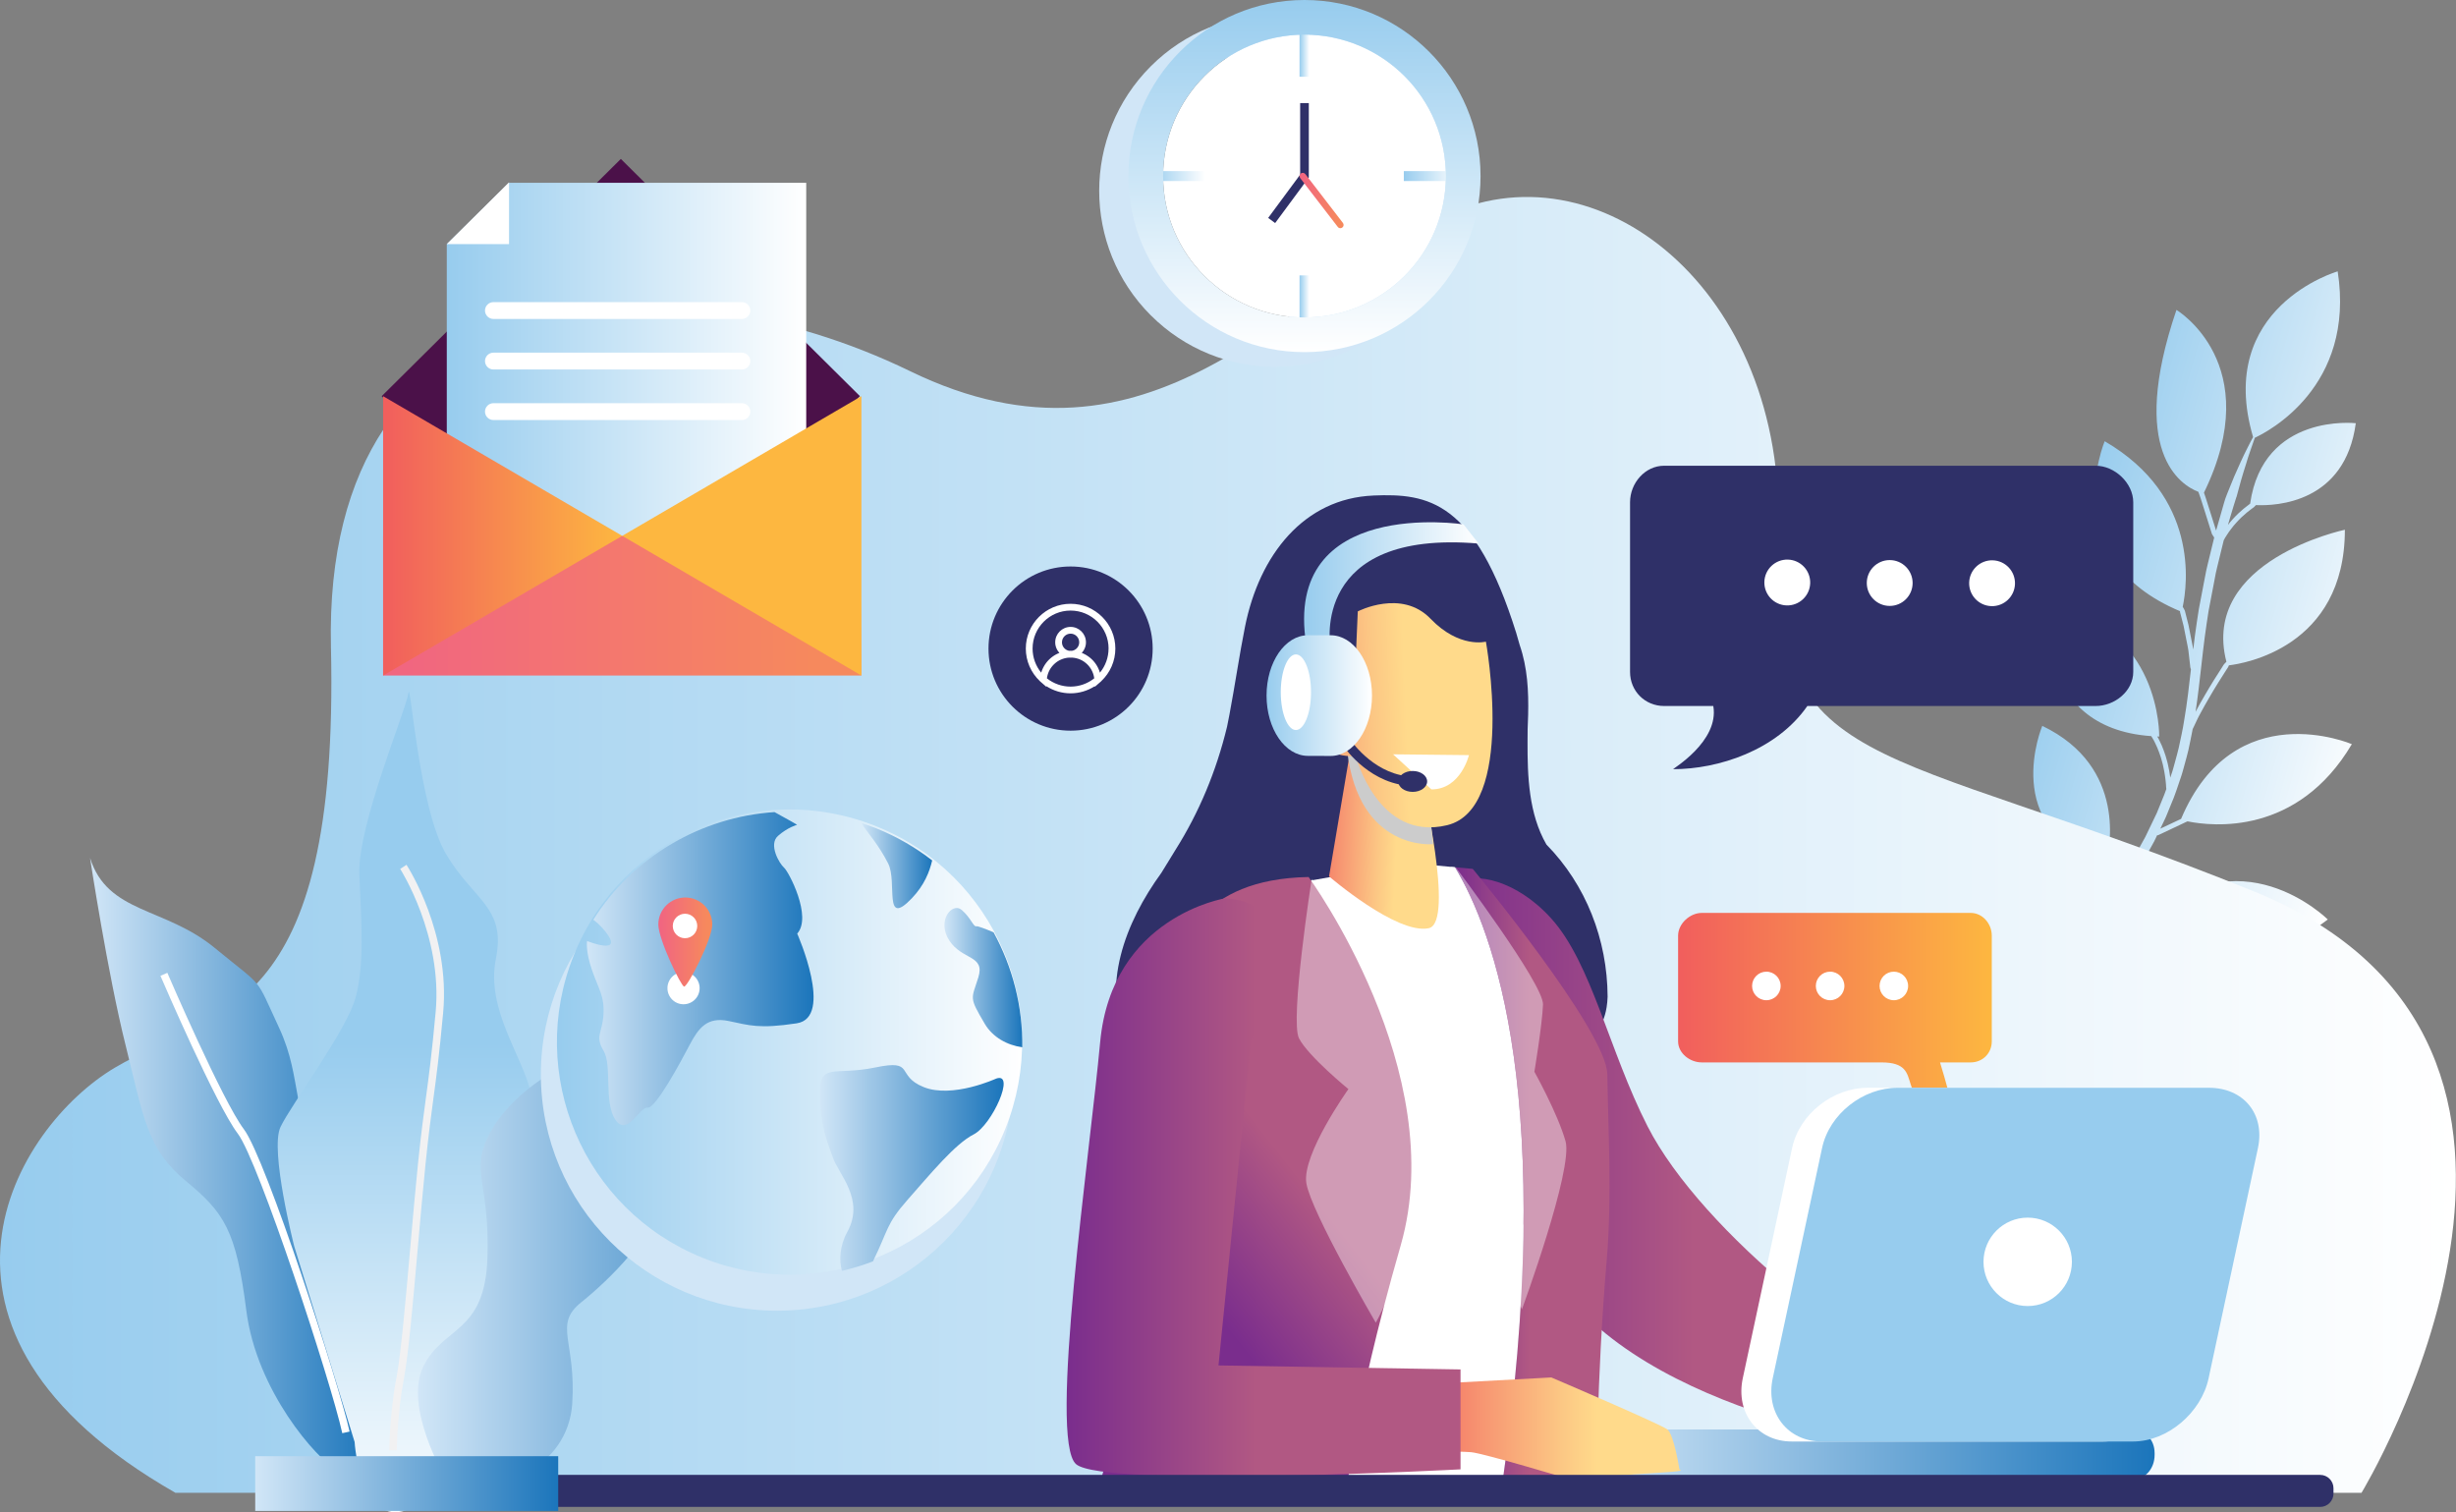 <svg xmlns="http://www.w3.org/2000/svg" width="1840" height="1133" viewBox="0 0 1840 1133" fill="none"><rect x="0" y="0" width="1840" height="1133" fill="#808080" stroke="none"/><path d="M1675.5 372.469C1676.8 367.789 1678 363.359 1679.15 359.189C1680.3 355.019 1681.63 351.189 1682.71 347.589C1683.81 344.009 1684.8 340.7 1685.87 337.78C1687.19 333.9 1688.31 330.659 1689.29 327.939C1698.37 323.769 1764.81 290.01 1751.36 203.27C1751.36 203.27 1659.3 229.869 1687.98 327.439C1686.6 329.959 1684.99 333.03 1683.19 336.66C1680.34 342.26 1677.22 349.22 1673.71 357.25C1672.05 361.29 1670.3 365.619 1668.46 370.159C1666.51 374.699 1665.48 379.779 1663.87 384.919C1662.74 388.959 1661.48 393.159 1660.26 397.469C1658.84 392.939 1656.96 386.969 1655.05 380.969C1654.1 377.959 1653.14 374.929 1652.23 372.119C1651.86 371.079 1651.51 370.07 1651.17 369.09C1698.24 272.52 1630.57 232.169 1630.57 232.169C1594.26 338.779 1633.86 363.389 1646.99 368.459C1647.53 369.999 1648.11 371.629 1648.72 373.359C1649.62 376.169 1650.58 379.179 1651.51 382.149C1653.41 388.149 1655.3 394.129 1656.71 398.639C1656.96 399.189 1656.93 399.78 1657.26 400.24C1657.55 400.71 1657.85 401.16 1658.11 401.58C1658.41 402.01 1658.61 402.319 1658.84 402.699C1657.6 407.839 1656.34 413.09 1655 418.51C1654.29 421.51 1653.49 424.529 1652.84 427.629C1652.24 430.719 1651.64 433.87 1651.02 437.05C1649.81 443.41 1648.58 449.91 1647.31 456.51C1646.28 463.24 1645.22 469.829 1644.34 476.729C1643.93 479.999 1643.55 483.309 1643.16 486.609C1643.03 485.659 1642.9 484.73 1642.67 483.78C1642.33 482.04 1641.97 480.29 1641.62 478.52C1640.93 475.01 1640.23 471.469 1639.57 468.159C1638.74 464.879 1637.95 461.829 1637.29 459.199C1637.06 458.569 1637.08 457.9 1636.79 457.34C1636.5 456.77 1636.2 456.26 1635.96 455.75C1635.71 455.29 1635.49 454.97 1635.26 454.57C1638.74 438.19 1647.73 371.8 1576.79 330.54C1576.79 330.54 1539.6 418.7 1633.23 457.84C1633.23 458.03 1633.25 458.189 1633.23 458.379C1633.26 458.999 1633.58 459.569 1633.7 460.219C1634.37 462.799 1635.12 465.8 1635.95 469.01C1636.58 472.27 1637.3 475.74 1637.97 479.24C1638.31 480.97 1638.66 482.709 1639.01 484.429C1639.41 486.129 1639.57 487.849 1639.76 489.479C1640.15 492.799 1640.48 495.87 1640.8 498.51C1640.92 499.15 1640.8 499.809 1641.05 500.399C1641.17 500.759 1641.3 501.079 1641.42 501.419C1639.98 514.119 1638.56 526.91 1636.36 539.54C1635.32 546.53 1633.72 553.39 1632.27 560.24C1631.51 563.66 1630.48 567.019 1629.61 570.369C1628.67 573.729 1627.86 577.129 1626.67 580.369C1626.41 581.109 1626.17 581.83 1625.92 582.58C1625.86 582.06 1625.8 581.53 1625.71 580.99C1625.42 578.67 1624.98 576.24 1624.39 573.76C1623.96 571.23 1623.07 568.729 1622.4 566.119C1621.53 563.589 1620.66 560.989 1619.57 558.479C1618.45 556.229 1617.49 553.869 1616.17 551.719C1616.68 551.719 1617.13 551.78 1617.64 551.81C1617.64 551.81 1619.53 468.65 1534.15 453.58C1534.15 453.58 1522.52 545.289 1611.7 551.459C1612.02 551.989 1612.33 552.5 1612.64 553.02C1614.06 555.17 1614.97 557.629 1616.13 559.949C1617.17 562.339 1617.99 564.83 1618.84 567.25C1619.49 569.74 1620.33 572.13 1620.75 574.56C1621.3 576.96 1621.73 579.29 1622.02 581.52C1622.39 583.75 1622.54 585.87 1622.73 587.83C1622.88 588.81 1622.73 589.769 1622.93 590.659C1622.96 590.789 1622.97 590.92 1623 591.05C1621.96 593.98 1620.9 596.889 1619.65 599.709C1618.36 602.849 1617.11 605.97 1615.84 609.07C1614.44 612.12 1612.94 615.11 1611.52 618.07C1610.1 621.07 1608.67 623.999 1607.26 626.929C1605.69 629.789 1604.13 632.599 1602.59 635.379C1599.47 640.949 1596.57 646.45 1593.22 651.53C1589.96 656.66 1586.83 661.66 1583.78 666.52C1583 667.62 1582.24 668.72 1581.47 669.8C1581.61 668.52 1581.72 667.219 1581.75 665.899C1582 660.099 1581.13 654.379 1580.05 650.169C1579.89 649.679 1579.94 649.119 1579.65 648.689C1579.38 648.239 1579.11 647.839 1578.87 647.459C1578.53 646.949 1578.23 646.569 1577.93 646.179C1580.17 637.679 1594.31 574.63 1530.05 543.78C1530.05 543.78 1497.34 621.309 1576.12 646.629C1576.12 647.159 1576.12 647.67 1576.11 648.31C1576.11 648.74 1576.1 649.209 1576.09 649.699C1576.09 650.159 1576.39 650.6 1576.45 651.1C1577.45 655 1578.27 660.4 1578.03 665.78C1577.97 668.47 1577.62 671.13 1577.1 673.58C1576.91 674.82 1576.53 675.97 1576.23 677.08C1576.18 677.26 1576.13 677.39 1576.06 677.55C1575.47 678.41 1574.88 679.26 1574.29 680.1C1572.76 682.26 1571.26 684.399 1569.78 686.479C1568.29 688.509 1566.72 690.44 1565.4 692.49C1562.7 696.54 1560.14 700.359 1557.74 703.959C1553.02 711.249 1548.52 717.319 1544.85 722.359C1537.54 732.489 1533.47 738.379 1533.47 738.379C1533.47 738.379 1538.43 733.249 1547 724.129C1551.28 719.549 1556.54 714.049 1562.16 707.359C1564.14 705.089 1566.22 702.689 1568.37 700.219C1568.66 700.189 1568.91 700.159 1569.25 700.119C1569.71 700.069 1570.21 700.019 1570.73 699.959C1571.25 699.919 1571.68 699.529 1572.23 699.379C1573.25 698.999 1574.3 698.399 1575.55 698.149C1576.77 697.839 1578.07 697.509 1579.4 697.169C1580.76 696.829 1582.11 696.399 1583.55 696.119C1584.97 695.969 1586.44 695.77 1587.9 695.58C1589.35 695.41 1590.81 695.109 1592.26 695.189C1593.72 695.149 1595.15 695.139 1596.49 695.129C1597.89 695.019 1599.21 695.28 1600.47 695.35C1601.72 695.49 1602.92 695.489 1603.99 695.709C1604.55 695.769 1605.05 696.04 1605.56 695.99C1605.83 695.95 1606.06 695.929 1606.33 695.909C1618.76 704.509 1677.85 740 1743.94 688.83C1743.94 688.83 1676.9 621.95 1605.83 692.24C1605.43 692.17 1604.99 692.15 1604.55 692.03C1603.4 691.81 1602.14 691.779 1600.8 691.629C1599.46 691.549 1598.05 691.309 1596.6 691.399C1595.14 691.409 1593.63 691.429 1592.09 691.469C1590.56 691.409 1589.03 691.709 1587.48 691.869C1585.93 692.059 1584.4 692.269 1582.88 692.479C1581.37 692.749 1579.93 693.2 1578.51 693.54C1577.11 693.9 1575.74 694.26 1574.44 694.6C1573.81 694.72 1573.23 694.949 1572.68 695.179C1575.34 691.879 1577.68 688.109 1580.37 684.389C1583.45 679.979 1586.65 675.389 1589.99 670.639C1593.07 665.699 1596.28 660.639 1599.56 655.419C1602.97 650.269 1605.94 644.639 1609.11 638.959C1610.67 636.129 1612.25 633.249 1613.86 630.359C1614.61 628.829 1615.36 627.269 1616.1 625.719C1616.31 625.719 1616.5 625.699 1616.72 625.709C1617.11 625.679 1617.37 625.35 1617.74 625.25C1620.53 623.93 1624.25 622.189 1627.94 620.439C1631.66 618.689 1635.36 616.929 1638.15 615.609C1638.38 615.469 1638.64 615.42 1638.85 615.31C1657.25 619.06 1721.27 626.299 1761.96 557.479C1761.96 557.479 1673.75 519.489 1634.04 613.449C1631.7 614.559 1629.04 615.83 1626.37 617.07C1623.6 618.36 1620.86 619.66 1618.47 620.78C1619.85 617.91 1621.29 615.06 1622.63 612.09C1623.93 608.91 1625.23 605.7 1626.55 602.49C1629.37 596.11 1631.44 589.369 1633.76 582.619C1634.97 579.289 1635.79 575.809 1636.77 572.359C1637.66 568.899 1638.74 565.449 1639.51 561.939C1640.62 556.709 1641.74 551.449 1642.72 546.169C1642.99 545.659 1643.28 545.16 1643.5 544.58C1645 541.58 1646.46 537.97 1648.57 534.29C1650.61 530.6 1652.7 526.62 1655.04 522.75C1659.54 514.95 1664.39 507.339 1668.06 501.629C1668.48 500.889 1669.06 500.31 1669.37 499.59C1669.54 499.2 1669.7 498.819 1669.85 498.429C1680.16 497.229 1756.7 485.389 1756.75 396.869C1756.75 396.869 1648.45 419.62 1667.99 495.76C1667.93 495.83 1667.88 495.879 1667.81 495.939C1667.31 496.449 1666.8 496.98 1666.25 497.55C1665.73 498.14 1665.44 498.92 1664.93 499.6C1661.23 505.32 1656.36 512.97 1651.81 520.85C1649.45 524.73 1647.33 528.78 1645.28 532.53C1645.14 532.8 1645.02 533.07 1644.87 533.35C1646.65 521.61 1647.93 509.899 1649.25 498.369C1650 491.399 1650.87 484.53 1651.7 477.78C1652.54 471.03 1653.66 464.189 1654.63 457.709C1655.88 451.209 1657.11 444.78 1658.31 438.5C1658.9 435.37 1659.51 432.259 1660.08 429.179C1660.72 426.129 1661.53 423.149 1662.22 420.189C1663.51 414.879 1664.77 409.749 1665.99 404.719C1666.7 403.439 1667.38 402.109 1668.29 400.859C1669.34 399.259 1670.39 397.62 1671.63 396.1C1672.79 394.53 1674.04 393.03 1675.36 391.6C1676.58 390.14 1678 388.87 1679.27 387.55C1681.95 385.05 1684.57 382.819 1686.96 381.119C1687.52 380.649 1688.17 380.379 1688.65 379.889C1689.13 379.399 1689.6 378.92 1690.01 378.49C1690.03 378.46 1690.07 378.439 1690.09 378.399C1705.57 379.079 1756.87 376.729 1764.93 317.049C1764.93 317.049 1695.49 309.06 1685.77 377.33C1685.45 377.6 1685.12 377.88 1684.75 378.1C1682.25 379.9 1679.48 382.22 1676.69 384.85C1675.35 386.24 1673.88 387.569 1672.58 389.119C1671.37 390.439 1670.24 391.83 1669.14 393.28C1669.76 391.17 1670.38 389.1 1670.96 387.05C1672.36 381.92 1674.06 377.13 1675.42 372.49L1675.5 372.469Z" fill="url(#paint0_linear_602_1228)"></path><path d="M131.426 1118.31H1769.22C1769.22 1118.31 1973.13 782.849 1688.3 667.649C1403.46 552.439 1325.79 582.939 1332.26 399.959C1338.73 216.979 1196.32 105.159 1079.8 162.769C963.276 220.369 862.936 366.079 681.676 277.979C500.416 189.879 241.476 203.429 247.946 484.679C254.416 765.919 160.556 755.759 86.116 799.809C11.666 843.859 -82.194 996.339 131.426 1118.32V1118.31Z" fill="url(#paint1_linear_602_1228)"></path><path d="M1028.85 371.239C977.017 373.399 943.537 415.509 932.747 469.499C928.497 490.759 925.177 513.729 921.097 535.259C920.517 538.339 919.916 541.379 919.296 544.389C911.206 577.879 898.207 608.879 880.637 636.689C878.897 639.559 877.136 642.419 875.376 645.279C873.616 648.149 871.837 651.019 870.037 653.949C843.197 690.889 824.196 738.889 844.526 783.839C845.596 786.789 846.807 789.709 848.177 792.559C860.507 818.159 885.736 837.519 930.216 842.759C1016.57 852.919 1152.25 823.049 1195.13 774.009C1199.72 768.759 1202.42 762.219 1203.65 754.609C1204.06 752.079 1204.31 749.419 1204.4 746.659C1204.2 703.889 1188.2 662.889 1158.56 632.679C1156.89 629.799 1155.43 626.849 1154.13 623.829C1143.78 599.709 1144.29 571.349 1144.48 546.269C1144.64 542.689 1144.78 539.119 1144.86 535.549C1145.28 517.709 1144.36 500.039 1138.53 483.199C1137.66 480.139 1136.79 477.179 1135.93 474.169C1104.92 375.079 1070.06 369.509 1028.84 371.219L1028.85 371.239Z" fill="#2F3068"></path><path d="M1162.03 687.912C1192.62 721.742 1205.24 786.762 1234.33 843.782C1274.63 922.762 1403.75 1026.13 1471.73 1042.05L1446.7 1087.79C1446.7 1087.79 1245.03 1066.47 1169.37 964.492C1111.8 886.892 1054.83 691.642 1094.72 660.922C1104.01 653.762 1135.42 658.492 1162.03 687.922V687.912Z" fill="url(#paint2_linear_602_1228)"></path><path d="M1489.01 1042.05L1547.53 1056.91C1547.53 1056.91 1570.94 1061.62 1573.7 1067.4C1576.47 1073.19 1588.32 1107.37 1588.32 1107.37L1514.97 1108.62L1507.52 1083.83" fill="white"></path><path d="M1489.01 1042.05L1547.53 1056.91C1547.53 1056.91 1570.94 1061.62 1573.7 1067.4C1576.47 1073.19 1588.32 1107.37 1588.32 1107.37L1514.97 1108.62L1507.52 1083.83" stroke="black" stroke-miterlimit="10"></path><path d="M1468.33 1081.09L1478.26 1097.62L1511.24 1100.85" fill="white"></path><path d="M1468.33 1081.09L1478.26 1097.62L1511.24 1100.85" stroke="black" stroke-miterlimit="10"></path><path d="M962.976 967.301C962.976 862.961 915.616 735.781 921.666 705.051C930.046 662.491 978.206 661.281 1008.33 654.851C1029.04 650.431 1039.74 645.031 1039.74 645.031L1090.1 649.691C1118.96 697.521 1166.95 824.871 1125.01 1114.96L912.216 1114.15C912.216 1114.15 962.966 1039.19 962.966 967.301H962.976Z" fill="white"></path><path d="M1090.11 649.691L1103.36 650.921C1103.36 650.921 1203.76 772.061 1204.21 804.901C1204.74 844.371 1207.81 896.582 1203.78 943.542C1195.88 1035.64 1196.22 1115.23 1196.22 1115.23L1125.02 1114.96C1166.96 824.871 1118.97 697.511 1090.11 649.691Z" fill="url(#paint3_linear_602_1228)"></path><path d="M1014.5 545.191L995.706 656.531C995.706 656.531 1046.49 700.331 1070.39 695.361C1090.18 691.241 1064.97 583.901 1064.97 583.901L1014.51 545.191H1014.5Z" fill="url(#paint4_linear_602_1228)"></path><g style="mix-blend-mode:multiply"><path d="M1073.68 632.408C1073.68 632.408 1017.87 638.108 1009.27 562.208L999.916 554.358L1039.56 552.488L1069.89 595.958L1073.68 632.418V632.408Z" fill="#CCCCCC"></path></g><path d="M1113.22 480.69C1113.22 480.69 1135.95 605.76 1084.11 618.2C1032.27 630.64 1015.68 566.36 1015.68 566.36C1015.68 566.36 972.906 571.54 978.346 516.6C981.676 483.01 1015.68 493.79 1015.68 493.79L1017.23 458.02C1017.23 458.02 1050.02 440.98 1071.7 463.49C1093.38 486 1113.21 480.69 1113.21 480.69H1113.22Z" fill="url(#paint5_linear_602_1228)"></path><path d="M980.376 657C980.376 657 1086.88 802.49 1049.38 932.99C1011.88 1063.48 1008.88 1118.98 1008.88 1118.98L822.887 1114.48C822.887 1114.48 914.387 825 887.387 711C887.387 711 896.387 658.5 980.387 657H980.376Z" fill="url(#paint6_linear_602_1228)"></path><path d="M1043.67 565.09L1100.51 565.7C1100.51 565.7 1094.4 591.37 1072.4 591.37" fill="white"></path><path d="M996.667 483.919C996.667 483.919 981.697 396.589 1107.71 407.189L1096.48 392.839C1096.48 392.839 961.007 371.819 978.577 482.669" fill="url(#paint7_linear_602_1228)"></path><path d="M1059.25 588.758C1059.83 588.758 1060.41 588.758 1060.99 588.728L1060.77 581.728C1060.28 581.748 1059.78 581.748 1059.29 581.748C1031.05 581.748 1012.95 555.838 1012.76 555.578L1006.99 559.538C1007.82 560.748 1027.4 588.748 1059.25 588.748V588.758Z" fill="#2F3068"></path><path d="M1047.54 585.4C1047.54 589.73 1052.39 593.23 1058.37 593.23C1064.35 593.23 1069.2 589.72 1069.2 585.4C1069.2 581.08 1064.35 577.57 1058.37 577.57C1052.39 577.57 1047.54 581.08 1047.54 585.4Z" fill="#2F3068"></path><path d="M979.877 475.898H996.877C1014 475.898 1027.88 496.029 1027.88 521.069C1027.88 546.109 1014 566.319 996.877 566.319C993.927 566.319 982.827 566.259 979.877 566.259C962.757 566.259 948.877 546.119 948.877 521.079C948.877 496.039 962.757 475.898 979.877 475.898Z" fill="url(#paint8_linear_602_1228)"></path><path d="M959.537 518.568C959.537 534.218 964.607 546.898 970.867 546.898C977.127 546.898 982.197 534.208 982.197 518.568C982.197 502.928 977.127 490.238 970.867 490.238C964.607 490.238 959.537 502.928 959.537 518.568Z" fill="white"></path><path d="M465.125 474.519L644.285 296.789L465.125 119.059L285.955 296.789L465.125 474.519Z" fill="#4B1149"></path><path d="M334.726 477.677H604.006V136.938H381.366L334.726 182.868V477.677Z" fill="url(#paint9_linear_602_1228)"></path><path d="M645.346 506.07H287.016V401.43H644.286L645.346 506.07Z" fill="url(#paint10_linear_602_1228)"></path><path d="M512.565 374.349L645.346 296.789V506.069L466.176 401.429L512.565 374.349Z" fill="#FDB740"></path><path d="M419.806 374.349L466.176 401.429L287.016 506.069V296.789L419.806 374.349Z" fill="url(#paint11_linear_602_1228)"></path><path d="M381.365 136.598L334.725 182.868H381.365V136.598Z" fill="white"></path><path d="M369.715 238.948H555.765C559.275 238.948 562.125 236.118 562.125 232.638C562.125 229.158 559.275 226.328 555.765 226.328H369.715C366.195 226.328 363.355 229.158 363.355 232.638C363.355 236.118 366.205 238.948 369.715 238.948Z" fill="white"></path><path d="M369.715 276.807H555.765C559.275 276.807 562.125 273.978 562.125 270.498C562.125 267.018 559.275 264.188 555.765 264.188H369.715C366.195 264.188 363.355 267.018 363.355 270.498C363.355 273.978 366.205 276.807 369.715 276.807Z" fill="white"></path><path d="M369.715 314.669H555.765C559.275 314.669 562.125 311.839 562.125 308.359C562.125 304.879 559.275 302.039 555.765 302.039H369.715C366.195 302.039 363.355 304.869 363.355 308.359C363.355 311.849 366.205 314.669 369.715 314.669Z" fill="white"></path><path d="M1283.58 528.898H1246.75C1232.41 528.898 1221.21 517.708 1221.21 503.368V376.278C1221.21 361.938 1232.41 348.898 1246.75 348.898H1570.02C1584.36 348.898 1598.2 361.938 1598.2 376.278V503.368C1598.2 517.708 1584.36 528.898 1570.02 528.898H1354.04C1330.87 562.228 1287.2 576.228 1253.54 576.228C1252.54 576.228 1288.2 555.558 1283.58 528.898Z" fill="#2F3068"></path><path d="M1491.93 454.08C1482.45 453.802 1474.99 445.892 1475.27 436.414C1475.55 426.935 1483.46 419.476 1492.94 419.754C1502.42 420.032 1509.87 427.942 1509.6 437.42C1509.32 446.899 1501.41 454.358 1491.93 454.08Z" fill="white"></path><path d="M1398.57 436.748C1398.57 446.228 1406.26 453.918 1415.74 453.918C1425.22 453.918 1432.91 446.228 1432.91 436.748C1432.91 427.268 1425.23 419.578 1415.74 419.578C1406.25 419.578 1398.57 427.268 1398.57 436.748Z" fill="white"></path><path d="M1338.49 453.543C1329.01 453.26 1321.56 445.347 1321.84 435.868C1322.12 426.39 1330.04 418.935 1339.52 419.218C1348.99 419.501 1356.45 427.414 1356.17 436.893C1355.88 446.371 1347.97 453.826 1338.49 453.543Z" fill="white"></path><path d="M1453.44 795.898H1476.39C1485.33 795.898 1492.21 789.058 1492.21 780.118V700.938C1492.21 691.998 1485.32 683.898 1476.39 683.898H1274.97C1266.04 683.898 1257.21 692.008 1257.21 700.938V780.118C1257.21 789.058 1266.04 795.898 1274.97 795.898H1409.54C1445.96 795.898 1413.46 827.149 1463.48 832.549C1463.9 832.599 1456.92 806.898 1453.44 795.898Z" fill="url(#paint12_linear_602_1228)"></path><path d="M1334.04 738.618C1334.04 744.528 1329.25 749.318 1323.34 749.318C1317.43 749.318 1312.64 744.528 1312.64 738.618C1312.64 732.708 1317.43 727.918 1323.34 727.918C1329.25 727.918 1334.04 732.708 1334.04 738.618Z" fill="white"></path><path d="M1381.79 738.618C1381.79 744.528 1377 749.318 1371.09 749.318C1365.18 749.318 1360.39 744.528 1360.39 738.618C1360.39 732.708 1365.18 727.918 1371.09 727.918C1377 727.918 1381.79 732.708 1381.79 738.618Z" fill="white"></path><path d="M1429.54 738.618C1429.54 744.528 1424.75 749.318 1418.84 749.318C1412.93 749.318 1408.14 744.528 1408.14 738.618C1408.14 732.708 1412.93 727.918 1418.84 727.918C1424.75 727.918 1429.54 732.708 1429.54 738.618Z" fill="white"></path><g style="mix-blend-mode:multiply"><path d="M862.136 236.212C810.626 184.702 810.626 101.182 862.136 49.672C913.646 -1.838 997.166 -1.838 1048.68 49.672C1100.19 101.182 1100.19 184.702 1048.68 236.202C997.166 287.712 913.656 287.712 862.146 236.202L862.136 236.212ZM1030.31 68.052C988.946 26.682 921.876 26.682 880.506 68.052C839.136 109.412 839.136 176.482 880.506 217.852C921.876 259.222 988.936 259.212 1030.31 217.852C1071.68 176.482 1071.68 109.422 1030.31 68.052Z" fill="#D1E6F7"></path></g><path d="M871.375 131.901C871.375 190.401 918.794 237.82 977.294 237.82C1035.79 237.82 1083.22 190.401 1083.22 131.901C1083.22 73.4 1035.8 25.98 977.294 25.98C918.784 25.98 871.375 73.41 871.375 131.901Z" fill="white"></path><path d="M973.585 16.371H981.016V57.501H973.585V16.371Z" fill="url(#paint13_linear_602_1228)"></path><path d="M973.585 206.301H981.016V247.431H973.585V206.301Z" fill="url(#paint14_linear_602_1228)"></path><path d="M861.776 128.18H902.896V135.62H861.776V128.18Z" fill="url(#paint15_linear_602_1228)"></path><path d="M1051.72 128.18H1092.84V135.62H1051.72V128.18Z" fill="url(#paint16_linear_602_1228)"></path><path d="M977.295 0C1050.14 0 1109.2 59.05 1109.2 131.9C1109.2 204.75 1050.14 263.8 977.295 263.8C904.445 263.8 845.405 204.74 845.405 131.9C845.405 59.06 904.455 0 977.295 0ZM977.295 237.82C1035.79 237.82 1083.23 190.4 1083.23 131.9C1083.23 73.4 1035.8 25.98 977.295 25.98C918.785 25.98 871.375 73.41 871.375 131.9C871.375 190.39 918.795 237.82 977.295 237.82Z" fill="url(#paint17_linear_602_1228)"></path><path d="M955.315 167.108L980.545 132.968V77.238H974.055V130.828L950.095 163.248L955.315 167.108Z" fill="#2F3068"></path><path d="M1004.18 170.93C1004.7 170.93 1005.22 170.77 1005.66 170.43C1006.73 169.61 1006.92 168.08 1006.11 167.02L977.945 130.43C977.125 129.37 975.595 129.16 974.535 129.99C973.465 130.81 973.275 132.34 974.085 133.4L1002.25 170C1002.73 170.62 1003.45 170.95 1004.18 170.95V170.93Z" fill="url(#paint18_linear_602_1228)"></path><path d="M1614.21 1089.81C1614.21 1100.25 1607.17 1108.9 1595.69 1108.9H1209.6C1198.11 1108.9 1187.21 1100.25 1187.21 1089.81V1088.73C1187.21 1078.3 1198.11 1070.9 1209.6 1070.9H1595.69C1607.17 1070.9 1614.21 1078.3 1614.21 1088.73V1089.81Z" fill="url(#paint19_linear_602_1228)"></path><path d="M1632.21 1032.53C1626.73 1058.3 1601.41 1079.89 1575.64 1079.89H1342.39C1316.62 1079.89 1300.18 1058.29 1305.66 1032.53L1342.62 860.099C1348.1 834.329 1373.42 814.898 1399.19 814.898H1632.44C1658.2 814.898 1674.65 834.339 1669.17 860.099L1632.21 1032.53Z" fill="white"></path><path d="M1654.65 1032.53C1649.17 1058.3 1623.85 1079.89 1598.08 1079.89H1364.83C1339.06 1079.89 1322.62 1058.29 1328.1 1032.53L1365.06 860.099C1370.54 834.329 1395.86 814.898 1421.63 814.898H1654.88C1680.64 814.898 1697.09 834.339 1691.61 860.099L1654.65 1032.53Z" fill="#97CCEE"></path><path d="M1552.24 945.3C1552.24 963.59 1537.42 978.41 1519.13 978.41C1500.84 978.41 1486.01 963.58 1486.01 945.3C1486.01 927.02 1500.84 912.18 1519.13 912.18C1537.42 912.18 1552.24 927.01 1552.24 945.3Z" fill="white"></path><path d="M1088.21 1035.9L1162.21 1031.9C1162.21 1031.9 1244.21 1066.9 1249.21 1070.9C1254.21 1074.9 1258.21 1100.9 1258.21 1100.9C1258.21 1100.9 1264.21 1101.9 1248.21 1102.9C1232.21 1103.9 1175.21 1107.9 1175.21 1107.9C1175.21 1107.9 1112.21 1088.9 1102.21 1087.9C1092.21 1086.9 1050.21 1087.9 1050.21 1087.9" fill="url(#paint20_linear_602_1228)"></path><path d="M918.207 672.898C918.207 672.898 832.877 686.228 824.207 780.898C816.737 862.448 785.207 1078.9 806.207 1096.9C827.207 1114.9 1094.21 1100.75 1094.21 1100.75V1025.9L912.877 1022.9L937.207 779.898C937.207 779.898 993.377 678.978 918.207 672.898Z" fill="url(#paint21_linear_602_1228)"></path><path d="M740.566 485.879C740.566 519.839 768.096 547.379 802.066 547.379C836.036 547.379 863.566 519.849 863.566 485.879C863.566 451.909 836.036 424.379 802.066 424.379C768.096 424.379 740.566 451.909 740.566 485.879Z" fill="#2F3068"></path><path d="M768.525 485.868C768.525 467.368 783.575 452.328 802.065 452.328C820.555 452.328 835.605 467.378 835.605 485.868C835.605 495.118 831.766 503.938 825.056 510.268V510.308L824.146 511.098C824.146 511.098 824.126 511.118 824.116 511.118L820.226 514.518L820.196 514.058C814.816 517.518 808.525 519.398 802.065 519.398C795.605 519.398 789.316 517.528 783.936 514.058L783.906 514.518L780.016 511.118C780.016 511.118 779.995 511.098 779.985 511.098L779.076 510.308V510.268C772.356 503.938 768.525 495.118 768.525 485.868ZM830.536 485.868C830.536 470.168 817.765 457.398 802.065 457.398C786.365 457.398 773.596 470.168 773.596 485.868C773.596 492.488 775.906 498.858 780.056 503.918C780.056 503.898 780.066 503.878 780.076 503.858C780.186 503.478 780.316 503.098 780.446 502.718C780.476 502.618 780.526 502.518 780.556 502.428C780.666 502.148 780.766 501.868 780.886 501.598C780.936 501.468 780.996 501.338 781.056 501.218C781.166 500.968 781.276 500.718 781.396 500.478C781.456 500.358 781.516 500.238 781.576 500.118C781.726 499.828 781.876 499.548 782.036 499.268C782.076 499.198 782.106 499.138 782.146 499.068C782.346 498.728 782.545 498.388 782.755 498.058C782.815 497.968 782.876 497.878 782.946 497.778C783.106 497.538 783.266 497.298 783.436 497.068C783.516 496.958 783.596 496.848 783.676 496.738C783.836 496.518 784.006 496.298 784.176 496.088C784.256 495.988 784.336 495.888 784.416 495.798C784.646 495.518 784.875 495.248 785.125 494.988C785.145 494.958 785.166 494.938 785.196 494.908C785.466 494.618 785.736 494.338 786.016 494.058C786.096 493.978 786.186 493.898 786.266 493.818C786.476 493.628 786.686 493.428 786.896 493.248C786.996 493.158 787.096 493.068 787.196 492.988C787.406 492.808 787.626 492.628 787.846 492.458C787.936 492.388 788.025 492.308 788.125 492.238C788.435 491.998 788.755 491.768 789.085 491.538C789.095 491.538 789.106 491.528 789.116 491.518C789.436 491.298 789.756 491.098 790.076 490.898C790.176 490.838 790.286 490.778 790.396 490.708C790.636 490.568 790.875 490.428 791.125 490.298C791.245 490.238 791.365 490.168 791.485 490.108C791.745 489.978 792.006 489.848 792.266 489.728C792.366 489.678 792.466 489.628 792.576 489.578C792.936 489.408 793.306 489.258 793.676 489.108C793.676 489.108 793.696 489.108 793.706 489.098C793.666 489.058 793.635 489.018 793.605 488.978C793.465 488.828 793.336 488.678 793.206 488.518C793.106 488.408 793.016 488.288 792.926 488.168C792.806 488.008 792.686 487.838 792.576 487.668C792.496 487.548 792.406 487.428 792.326 487.308C792.216 487.138 792.116 486.958 792.016 486.768C791.946 486.638 791.866 486.518 791.806 486.388C791.716 486.198 791.625 486.008 791.545 485.818C791.485 485.688 791.426 485.558 791.366 485.418C791.286 485.218 791.226 485.018 791.156 484.818C791.116 484.678 791.056 484.548 791.016 484.408C790.956 484.198 790.905 483.978 790.855 483.758C790.825 483.628 790.785 483.488 790.755 483.358C790.705 483.118 790.676 482.878 790.646 482.628C790.636 482.508 790.606 482.388 790.596 482.268C790.556 481.898 790.545 481.528 790.545 481.158C790.545 474.808 795.715 469.638 802.065 469.638C808.415 469.638 813.585 474.808 813.585 481.158C813.585 481.528 813.566 481.908 813.536 482.268C813.526 482.388 813.505 482.508 813.485 482.628C813.455 482.868 813.425 483.108 813.375 483.348C813.345 483.488 813.305 483.628 813.275 483.768C813.225 483.978 813.186 484.198 813.116 484.398C813.076 484.548 813.016 484.688 812.976 484.828C812.906 485.028 812.846 485.218 812.766 485.408C812.706 485.548 812.646 485.688 812.576 485.828C812.496 486.008 812.416 486.198 812.326 486.378C812.256 486.518 812.175 486.648 812.105 486.788C812.005 486.958 811.916 487.128 811.806 487.298C811.726 487.428 811.635 487.558 811.545 487.688C811.435 487.848 811.326 488.008 811.206 488.158C811.106 488.288 811.006 488.408 810.906 488.528C810.786 488.678 810.655 488.818 810.525 488.968C810.485 489.008 810.456 489.048 810.416 489.088C810.416 489.088 810.436 489.088 810.446 489.098C810.816 489.248 811.185 489.398 811.545 489.568C811.655 489.618 811.755 489.668 811.855 489.718C812.115 489.838 812.375 489.968 812.625 490.098C812.745 490.158 812.865 490.228 812.985 490.288C813.235 490.418 813.475 490.558 813.715 490.698C813.825 490.758 813.925 490.818 814.025 490.888C814.355 491.088 814.685 491.298 815.005 491.518C815.005 491.518 815.005 491.518 815.025 491.528C815.355 491.748 815.675 491.988 815.985 492.228C816.075 492.298 816.165 492.368 816.255 492.438C816.485 492.618 816.706 492.798 816.926 492.978C817.026 493.058 817.115 493.148 817.215 493.228C817.435 493.418 817.645 493.618 817.855 493.818C817.935 493.888 818.016 493.968 818.096 494.038C818.386 494.318 818.656 494.598 818.926 494.888C818.936 494.898 818.955 494.918 818.965 494.928C819.215 495.208 819.466 495.488 819.706 495.778C819.786 495.868 819.856 495.958 819.926 496.058C820.106 496.278 820.276 496.498 820.446 496.728C820.526 496.828 820.606 496.938 820.676 497.038C820.846 497.278 821.016 497.518 821.176 497.768C821.236 497.858 821.296 497.938 821.346 498.028C821.556 498.358 821.765 498.698 821.965 499.048C822.005 499.108 822.035 499.168 822.065 499.228C822.225 499.518 822.385 499.798 822.525 500.098C822.585 500.218 822.646 500.338 822.706 500.458C822.826 500.698 822.935 500.948 823.045 501.198C823.105 501.328 823.155 501.458 823.215 501.588C823.325 501.858 823.436 502.128 823.536 502.408C823.576 502.518 823.616 502.618 823.656 502.728C823.786 503.098 823.915 503.478 824.025 503.858C824.025 503.878 824.035 503.898 824.045 503.928C828.195 498.868 830.505 492.508 830.505 485.878L830.536 485.868ZM795.646 481.758C795.646 481.818 795.666 481.878 795.676 481.948C795.696 482.078 795.706 482.218 795.726 482.348C795.736 482.418 795.755 482.488 795.775 482.558C795.805 482.678 795.825 482.798 795.855 482.918C795.875 482.988 795.906 483.058 795.926 483.138C795.966 483.248 795.996 483.368 796.036 483.478C796.066 483.548 796.095 483.618 796.125 483.688C796.175 483.798 796.216 483.898 796.266 484.008C796.306 484.078 796.335 484.138 796.375 484.208C796.425 484.308 796.485 484.408 796.545 484.508C796.585 484.578 796.636 484.638 796.676 484.698C796.736 484.788 796.796 484.888 796.866 484.978C796.916 485.038 796.966 485.098 797.016 485.168C797.086 485.258 797.156 485.338 797.226 485.428C797.276 485.488 797.336 485.548 797.396 485.598C797.476 485.678 797.545 485.758 797.625 485.838C797.685 485.898 797.746 485.948 797.806 485.998C797.886 486.068 797.966 486.138 798.056 486.208C798.126 486.258 798.185 486.308 798.255 486.358C798.345 486.418 798.426 486.488 798.516 486.548C798.586 486.598 798.665 486.638 798.735 486.688C798.825 486.738 798.915 486.798 799.005 486.848C799.085 486.888 799.166 486.928 799.246 486.968C799.336 487.018 799.435 487.058 799.525 487.098C799.605 487.138 799.695 487.168 799.775 487.198C799.875 487.238 799.965 487.268 800.065 487.308C800.155 487.338 800.245 487.358 800.335 487.388C800.435 487.418 800.536 487.438 800.636 487.468C800.726 487.488 800.826 487.508 800.916 487.518C800.996 487.528 801.076 487.548 801.156 487.558H801.215C801.495 487.538 801.776 487.518 802.056 487.518C802.336 487.518 802.616 487.538 802.896 487.558H802.965C803.045 487.558 803.126 487.538 803.206 487.518C803.296 487.498 803.395 487.488 803.485 487.468C803.585 487.448 803.695 487.418 803.795 487.388C803.885 487.368 803.976 487.338 804.056 487.308C804.156 487.278 804.255 487.238 804.355 487.198C804.435 487.168 804.525 487.138 804.605 487.098C804.705 487.058 804.796 487.008 804.896 486.968C804.976 486.928 805.056 486.888 805.136 486.848C805.226 486.798 805.316 486.748 805.406 486.688C805.486 486.648 805.555 486.598 805.625 486.548C805.715 486.488 805.796 486.428 805.886 486.368C805.956 486.318 806.026 486.268 806.096 486.218C806.176 486.148 806.255 486.078 806.335 486.008C806.395 485.948 806.465 485.898 806.525 485.838C806.605 485.768 806.676 485.688 806.746 485.608C806.806 485.548 806.866 485.488 806.916 485.428C806.986 485.348 807.046 485.268 807.116 485.178C807.166 485.108 807.225 485.048 807.275 484.978C807.335 484.888 807.396 484.798 807.456 484.708C807.506 484.638 807.546 484.568 807.596 484.498C807.656 484.408 807.705 484.308 807.755 484.208C807.795 484.138 807.835 484.068 807.875 483.998C807.925 483.898 807.965 483.798 808.005 483.688C808.035 483.618 808.075 483.538 808.105 483.468C808.145 483.358 808.175 483.248 808.215 483.138C808.245 483.058 808.266 482.988 808.286 482.908C808.316 482.798 808.346 482.678 808.366 482.558C808.386 482.488 808.406 482.408 808.416 482.338C808.436 482.208 808.455 482.078 808.465 481.938C808.465 481.878 808.486 481.808 808.496 481.748C808.516 481.548 808.525 481.348 808.525 481.148C808.525 477.588 805.636 474.698 802.076 474.698C798.516 474.698 795.625 477.588 795.625 481.148C795.625 481.348 795.626 481.548 795.656 481.748L795.646 481.758ZM819.786 508.148C819.786 508.068 819.765 507.998 819.755 507.918C819.715 507.668 819.675 507.418 819.625 507.168C819.575 506.878 819.516 506.598 819.456 506.318C819.396 506.068 819.325 505.828 819.255 505.588C819.175 505.318 819.095 505.038 819.005 504.778C818.925 504.538 818.836 504.308 818.746 504.078C818.646 503.818 818.546 503.558 818.426 503.298C818.326 503.068 818.216 502.848 818.116 502.628C817.996 502.378 817.865 502.128 817.735 501.888C817.615 501.668 817.495 501.458 817.375 501.248C817.235 501.008 817.076 500.768 816.926 500.538C816.786 500.338 816.655 500.138 816.505 499.938C816.335 499.708 816.166 499.488 815.996 499.278C815.846 499.088 815.696 498.908 815.536 498.718C815.356 498.508 815.155 498.298 814.965 498.098C814.805 497.928 814.635 497.758 814.465 497.588C814.265 497.388 814.045 497.208 813.835 497.018C813.655 496.858 813.485 496.708 813.295 496.558C813.075 496.378 812.835 496.208 812.605 496.038C812.415 495.898 812.235 495.758 812.045 495.628C811.805 495.468 811.545 495.308 811.295 495.158C811.095 495.038 810.915 494.918 810.715 494.808C810.445 494.658 810.166 494.528 809.886 494.398C809.686 494.298 809.495 494.198 809.295 494.108C808.985 493.968 808.666 493.858 808.346 493.738C808.166 493.668 807.995 493.598 807.815 493.538C807.315 493.368 806.806 493.218 806.286 493.098C806.196 493.078 806.095 493.068 806.005 493.048C805.575 492.948 805.136 492.858 804.696 492.798C804.496 492.768 804.286 492.758 804.076 492.738C803.746 492.698 803.426 492.658 803.096 492.648C803.076 492.648 803.065 492.648 803.045 492.648C802.715 492.678 802.396 492.698 802.056 492.698C801.716 492.698 801.395 492.678 801.065 492.648C801.055 492.648 801.036 492.648 801.016 492.648C800.686 492.668 800.356 492.708 800.036 492.738C799.826 492.758 799.626 492.768 799.416 492.798C798.976 492.858 798.546 492.948 798.116 493.048C798.006 493.068 797.895 493.088 797.795 493.118C797.285 493.238 796.785 493.388 796.295 493.558C796.105 493.618 795.936 493.698 795.746 493.768C795.436 493.888 795.115 493.998 794.815 494.138C794.605 494.228 794.415 494.338 794.215 494.428C793.945 494.558 793.676 494.688 793.406 494.828C793.196 494.938 793.006 495.068 792.806 495.188C792.556 495.338 792.306 495.488 792.076 495.648C791.876 495.778 791.686 495.928 791.496 496.068C791.266 496.238 791.046 496.398 790.826 496.578C790.636 496.728 790.455 496.898 790.275 497.058C790.065 497.238 789.856 497.418 789.666 497.618C789.486 497.788 789.316 497.968 789.146 498.138C788.956 498.338 788.766 498.538 788.596 498.738C788.436 498.928 788.276 499.118 788.116 499.308C787.946 499.518 787.776 499.738 787.616 499.958C787.466 500.158 787.326 500.358 787.186 500.568C787.036 500.798 786.886 501.028 786.746 501.258C786.616 501.478 786.495 501.688 786.375 501.908C786.245 502.148 786.116 502.388 785.996 502.638C785.886 502.868 785.776 503.098 785.676 503.328C785.566 503.578 785.466 503.838 785.366 504.098C785.276 504.338 785.185 504.568 785.105 504.818C785.015 505.078 784.936 505.348 784.866 505.618C784.796 505.858 784.726 506.108 784.666 506.358C784.596 506.638 784.546 506.918 784.496 507.198C784.446 507.448 784.396 507.698 784.366 507.948C784.356 508.028 784.355 508.098 784.335 508.178C789.365 512.178 795.606 514.368 802.056 514.368C808.506 514.368 814.745 512.178 819.775 508.178L819.786 508.148Z" fill="white"></path><path d="M314.207 1104.9H1738.21C1743.73 1104.9 1748.21 1109.38 1748.21 1114.9V1118.9C1748.21 1124.42 1743.73 1128.9 1738.21 1128.9H314.207C308.684 1128.9 304.207 1124.42 304.207 1118.9V1114.9C304.207 1109.38 308.684 1104.9 314.207 1104.9Z" fill="#2F3068"></path><path d="M276.745 1090.4C276.745 1090.4 273.176 1047.03 278.406 994.391C283.646 941.751 278.116 937.651 247.156 885.981C216.206 834.281 227.636 809.841 209.056 769.891C190.496 729.951 198.625 741.191 160.995 710.211C123.355 679.231 80.635 684.591 67.456 642.691C67.456 642.691 80.626 729.241 94.136 783.211C107.636 837.181 110.086 860.661 139.096 884.621C168.096 908.591 176.896 921.641 184.536 981.781C192.176 1041.94 236.985 1092.65 252.315 1101.3C267.635 1109.94 276.766 1090.39 276.766 1090.39L276.745 1090.4Z" fill="url(#paint22_linear_602_1228)"></path><path d="M265.677 1080.26L220.447 933.681C220.447 933.681 201.956 861.511 210.146 844.261C218.346 827.031 259.756 771.931 266.436 747.221C273.116 722.491 270.806 691.811 269.226 655.151C267.646 618.481 304.506 531.231 305.966 519.251C307.446 507.271 313.656 605.281 334.296 640.031C354.966 674.781 379.286 679.631 371.526 718.171C363.746 756.731 392.267 791.851 397.947 819.901C403.617 847.941 412.726 902.561 385.936 972.231C359.146 1041.88 332.806 1121.82 303.646 1131.61C274.476 1141.42 266.466 1093.73 265.686 1080.27L265.677 1080.26Z" fill="url(#paint23_linear_602_1228)"></path><path d="M333.206 1106.46C333.206 1106.46 302.336 1054 317.126 1023.67C331.936 993.351 363.336 999.302 365.176 942.352C367.016 885.392 351.836 877.301 366.906 848.961C381.976 820.621 431.586 777.391 497.566 787.041C563.856 796.751 604.166 898.491 604.166 898.491C604.166 898.491 548.126 830.971 518.116 853.181C488.116 875.401 490.946 879.071 491.546 901.261C492.136 923.481 456.776 958.551 435.506 975.551C414.216 992.551 431.866 1004.79 428.686 1051.78C425.516 1098.8 373.166 1123.48 333.206 1106.46Z" fill="url(#paint24_linear_602_1228)"></path><path d="M297.275 1086.53C297.275 1086.24 297.685 1058.1 302.615 1032.74C305.915 1015.77 309.545 974.35 313.055 934.29C314.955 912.62 316.925 890.21 318.805 871.99C321.195 848.78 323.005 835.469 324.745 822.609C326.925 806.519 328.985 791.319 332.005 758.689C337.475 699.389 305.885 649.939 304.545 647.859L299.815 650.939C300.135 651.419 331.685 700.869 326.385 758.179C323.385 790.699 321.335 805.839 319.165 821.859C317.415 834.769 315.605 848.119 313.195 871.409C311.305 889.689 309.345 912.12 307.445 933.81C303.945 973.72 300.325 1014.99 297.085 1031.67C292.045 1057.55 291.635 1086.18 291.635 1086.46L297.275 1086.53Z" fill="#F1F1F2"></path><path d="M256.416 1073.66L261.926 1072.45C254.406 1038.27 199.316 867.851 182.666 845.891C166.776 824.931 125.776 729.761 125.366 728.801L120.196 731.021C121.886 734.961 161.876 827.791 178.176 849.291C193.646 869.701 247.886 1034.82 256.426 1073.66H256.416Z" fill="white"></path><path d="M191.207 1090.9H418.207V1131.9H191.207V1090.9Z" fill="url(#paint25_linear_602_1228)"></path><g style="mix-blend-mode:multiply"><path d="M582.207 981.898C484.453 981.898 405.207 902.653 405.207 804.898C405.207 707.144 484.453 627.898 582.207 627.898C679.961 627.898 759.207 707.144 759.207 804.898C759.207 902.653 679.961 981.898 582.207 981.898Z" fill="#D1E6F7"></path></g><path d="M429.906 715.551C393.946 804.801 437.156 906.311 526.406 942.271C615.656 978.231 717.166 935.021 753.116 845.771C789.076 756.511 745.866 655.011 656.616 619.051C567.366 583.091 465.846 626.301 429.896 715.561L429.906 715.551Z" fill="url(#paint26_linear_602_1228)"></path><path d="M634.737 922.961C648.267 898.631 628.117 879.551 623.837 866.851C619.547 854.151 614.977 846.031 614.237 820.661C613.487 795.291 624.797 806.111 655.587 799.711C686.377 793.301 670.417 805.681 691.997 814.381C713.577 823.071 746.277 808.031 746.277 808.031C761.267 802.691 743.217 842.841 729.437 849.841C715.657 856.821 697.227 879.191 679.907 898.851C663.677 917.271 665.727 921.051 654.007 944.941C646.447 947.841 638.687 950.201 630.777 952.041C628.527 944.311 629.137 933.041 634.737 922.971V922.961Z" fill="url(#paint27_linear_602_1228)"></path><path d="M580.275 608.381C590.395 613.861 597.185 617.871 597.185 617.871C597.185 617.871 590.156 619.741 582.846 626.211C575.546 632.661 583.875 646.991 587.375 649.981C590.875 652.961 608.616 686.751 597.246 699.401C597.246 699.401 625.155 762.371 596.815 766.621C568.455 770.871 561.705 768.161 545.795 764.871C529.875 761.601 523.375 769.951 516.585 782.901C509.805 795.841 491.096 830.621 485.156 829.781C479.216 828.961 469.986 851.891 461.096 838.901C452.226 825.921 458.756 798.031 452.176 787.131C445.596 776.231 451.276 773.821 452.116 760.051C452.956 746.291 448.655 741.421 443.565 726.831C438.475 712.241 439.846 704.951 439.846 704.951C439.846 704.951 468.165 716.361 453.625 697.951C450.165 693.581 447.115 690.891 444.485 689.041C474.615 641.361 525.645 611.981 580.275 608.371V608.381Z" fill="url(#paint28_linear_602_1228)"></path><path d="M683.177 672.9C661.527 695.51 672.407 660.72 665.417 646.93C658.437 633.15 649.807 623.411 646.857 619.071C646.487 618.541 646.147 617.73 645.817 616.73C649.477 617.92 653.137 619.21 656.757 620.67C672.057 626.83 685.957 634.961 698.377 644.571C696.357 653.211 692.397 663.24 683.167 672.89L683.177 672.9Z" fill="url(#paint29_linear_602_1228)"></path><path d="M737.746 766.96C725.646 746.42 727.796 748.85 732.966 732.13C738.136 715.4 720.846 719.411 711.166 704.541C701.486 689.671 713.406 675.66 720.406 681.62C727.416 687.57 729.286 694.59 731.486 693.91C732.416 693.62 738.146 695.82 744.386 698.45C758.716 724.58 766.256 754.241 765.866 784.551C754.546 783.031 743.656 777 737.746 766.96Z" fill="url(#paint30_linear_602_1228)"></path><path d="M500.037 740.283C500.037 746.943 505.436 752.343 512.086 752.343C518.736 752.343 524.146 746.943 524.146 740.283C524.146 733.623 518.746 728.223 512.086 728.223C505.426 728.223 500.037 733.623 500.037 740.283Z" fill="white"></path><path d="M493.217 692.56C493.217 703.72 510.287 738.96 512.537 739.1C515.197 739.27 533.617 703.71 533.617 692.56C533.617 681.41 524.577 672.359 513.417 672.359C502.257 672.359 493.217 681.4 493.217 692.56Z" fill="url(#paint31_linear_602_1228)"></path><path d="M504.037 693.689C504.037 698.749 508.147 702.859 513.207 702.859C518.267 702.859 522.377 698.749 522.377 693.689C522.377 688.629 518.267 684.52 513.207 684.52C508.147 684.52 504.037 688.629 504.037 693.689Z" fill="white"></path><path opacity="0.4" d="M982.707 658.398C982.707 658.398 966.207 764.398 973.207 777.898C980.207 791.398 1010.21 815.898 1010.21 815.898C1010.21 815.898 975.207 864.898 978.707 886.398C982.207 907.898 1030.71 990.898 1030.71 990.898C1030.71 990.898 1083.71 899.398 1049.71 793.398C1015.71 687.398 982.707 658.398 982.707 658.398Z" fill="white"></path><path opacity="0.4" d="M1090.83 650.02C1090.83 650.02 1156.61 737.37 1156 752.56C1155.4 767.76 1149.54 802.89 1149.54 802.89C1149.54 802.89 1166.91 833.94 1172.87 854.89C1178.83 875.84 1140.2 980.89 1140.2 980.89C1140.2 980.89 1112.84 913.65 1098.59 803.24C1088.52 725.18 1081.29 668.9 1086.62 649.72C1087.04 648.22 1090.83 650.01 1090.83 650.01V650.02Z" fill="white"></path><defs><linearGradient id="paint0_linear_602_1228" x1="1793.88" y1="513.902" x2="1537.84" y2="441.016" gradientUnits="userSpaceOnUse"><stop stop-color="white"></stop><stop offset="1" stop-color="#97CCEE"></stop></linearGradient><linearGradient id="paint1_linear_602_1228" x1="1839.9" y1="632.939" x2="-0.004" y2="632.939" gradientUnits="userSpaceOnUse"><stop stop-color="white"></stop><stop offset="1" stop-color="#97CCEE"></stop></linearGradient><linearGradient id="paint2_linear_602_1228" x1="1471.73" y1="872.882" x2="1081.4" y2="872.882" gradientUnits="userSpaceOnUse"><stop offset="0.52" stop-color="#B15883"></stop><stop offset="1" stop-color="#7A2D8D"></stop></linearGradient><linearGradient id="paint3_linear_602_1228" x1="1205.83" y1="882.461" x2="1090.11" y2="882.461" gradientUnits="userSpaceOnUse"><stop offset="0.52" stop-color="#B15883"></stop><stop offset="1" stop-color="#7A2D8D"></stop></linearGradient><linearGradient id="paint4_linear_602_1228" x1="1077.31" y1="622.251" x2="975.656" y2="617.381" gradientUnits="userSpaceOnUse"><stop offset="0.3" stop-color="#FFDA8B"></stop><stop offset="0.43" stop-color="#FCC784"></stop><stop offset="0.71" stop-color="#F79672"></stop><stop offset="1" stop-color="#F15E5D"></stop></linearGradient><linearGradient id="paint5_linear_602_1228" x1="1152.93" y1="531.72" x2="927.616" y2="541.36" gradientUnits="userSpaceOnUse"><stop offset="0.44" stop-color="#FFDA8B"></stop><stop offset="0.55" stop-color="#FCC784"></stop><stop offset="0.77" stop-color="#F79672"></stop><stop offset="1" stop-color="#F15E5D"></stop></linearGradient><linearGradient id="paint6_linear_602_1228" x1="1071.96" y1="810.13" x2="887.407" y2="954.79" gradientUnits="userSpaceOnUse"><stop offset="0.52" stop-color="#B15883"></stop><stop offset="1" stop-color="#7A2D8D"></stop></linearGradient><linearGradient id="paint7_linear_602_1228" x1="1107.71" y1="437.589" x2="977.007" y2="437.589" gradientUnits="userSpaceOnUse"><stop stop-color="white"></stop><stop offset="1" stop-color="#97CCEE"></stop></linearGradient><linearGradient id="paint8_linear_602_1228" x1="1027.88" y1="521.109" x2="948.877" y2="521.109" gradientUnits="userSpaceOnUse"><stop stop-color="white"></stop><stop offset="1" stop-color="#97CCEE"></stop></linearGradient><linearGradient id="paint9_linear_602_1228" x1="604.006" y1="307.307" x2="334.726" y2="307.307" gradientUnits="userSpaceOnUse"><stop stop-color="white"></stop><stop offset="1" stop-color="#97CCEE"></stop></linearGradient><linearGradient id="paint10_linear_602_1228" x1="645.346" y1="453.75" x2="287.016" y2="453.75" gradientUnits="userSpaceOnUse"><stop offset="0.1" stop-color="#F6895D"></stop><stop offset="0.95" stop-color="#F16680"></stop></linearGradient><linearGradient id="paint11_linear_602_1228" x1="466.176" y1="401.429" x2="287.016" y2="401.429" gradientUnits="userSpaceOnUse"><stop stop-color="#FDB740"></stop><stop offset="1" stop-color="#F15E5D"></stop></linearGradient><linearGradient id="paint12_linear_602_1228" x1="1492.21" y1="758.219" x2="1257.21" y2="758.219" gradientUnits="userSpaceOnUse"><stop stop-color="#FDB740"></stop><stop offset="1" stop-color="#F15E5D"></stop></linearGradient><linearGradient id="paint13_linear_602_1228" x1="981.016" y1="36.931" x2="973.585" y2="36.931" gradientUnits="userSpaceOnUse"><stop stop-color="white"></stop><stop offset="1" stop-color="#97CCEE"></stop></linearGradient><linearGradient id="paint14_linear_602_1228" x1="981.016" y1="226.871" x2="973.585" y2="226.871" gradientUnits="userSpaceOnUse"><stop stop-color="white"></stop><stop offset="1" stop-color="#97CCEE"></stop></linearGradient><linearGradient id="paint15_linear_602_1228" x1="902.896" y1="131.9" x2="861.776" y2="131.9" gradientUnits="userSpaceOnUse"><stop stop-color="white"></stop><stop offset="1" stop-color="#97CCEE"></stop></linearGradient><linearGradient id="paint16_linear_602_1228" x1="1092.84" y1="131.9" x2="1051.71" y2="131.9" gradientUnits="userSpaceOnUse"><stop stop-color="white"></stop><stop offset="1" stop-color="#97CCEE"></stop></linearGradient><linearGradient id="paint17_linear_602_1228" x1="977.305" y1="263.8" x2="977.305" y2="0" gradientUnits="userSpaceOnUse"><stop stop-color="white"></stop><stop offset="1" stop-color="#97CCEE"></stop></linearGradient><linearGradient id="paint18_linear_602_1228" x1="1006.62" y1="150.19" x2="973.585" y2="150.19" gradientUnits="userSpaceOnUse"><stop offset="0.1" stop-color="#F6895D"></stop><stop offset="0.95" stop-color="#F16680"></stop></linearGradient><linearGradient id="paint19_linear_602_1228" x1="1614.21" y1="1089.9" x2="1187.21" y2="1089.9" gradientUnits="userSpaceOnUse"><stop stop-color="#1B75BB"></stop><stop offset="1" stop-color="#D1E6F7"></stop></linearGradient><linearGradient id="paint20_linear_602_1228" x1="1259.31" y1="1069.9" x2="1050.21" y2="1069.9" gradientUnits="userSpaceOnUse"><stop offset="0.3" stop-color="#FFDA8B"></stop><stop offset="0.43" stop-color="#FCC784"></stop><stop offset="0.71" stop-color="#F79672"></stop><stop offset="1" stop-color="#F15E5D"></stop></linearGradient><linearGradient id="paint21_linear_602_1228" x1="1094.21" y1="889.468" x2="799.107" y2="889.468" gradientUnits="userSpaceOnUse"><stop offset="0.52" stop-color="#B15883"></stop><stop offset="1" stop-color="#7A2D8D"></stop></linearGradient><linearGradient id="paint22_linear_602_1228" x1="280.136" y1="873.101" x2="67.436" y2="873.101" gradientUnits="userSpaceOnUse"><stop stop-color="#1B75BB"></stop><stop offset="1" stop-color="#D1E6F7"></stop></linearGradient><linearGradient id="paint23_linear_602_1228" x1="306.096" y1="1156.31" x2="306.096" y2="781.301" gradientUnits="userSpaceOnUse"><stop stop-color="white"></stop><stop offset="1" stop-color="#97CCEE"></stop></linearGradient><linearGradient id="paint24_linear_602_1228" x1="604.176" y1="948.761" x2="313.116" y2="948.761" gradientUnits="userSpaceOnUse"><stop stop-color="#1B75BB"></stop><stop offset="1" stop-color="#D1E6F7"></stop></linearGradient><linearGradient id="paint25_linear_602_1228" x1="418.207" y1="1111.4" x2="191.207" y2="1111.4" gradientUnits="userSpaceOnUse"><stop stop-color="#1B75BB"></stop><stop offset="1" stop-color="#D1E6F7"></stop></linearGradient><linearGradient id="paint26_linear_602_1228" x1="765.786" y1="780.651" x2="417.236" y2="780.651" gradientUnits="userSpaceOnUse"><stop stop-color="white"></stop><stop offset="1" stop-color="#97CCEE"></stop></linearGradient><linearGradient id="paint27_linear_602_1228" x1="751.927" y1="874.981" x2="614.207" y2="874.981" gradientUnits="userSpaceOnUse"><stop stop-color="#1B75BB"></stop><stop offset="1" stop-color="#D1E6F7"></stop></linearGradient><linearGradient id="paint28_linear_602_1228" x1="609.535" y1="725.641" x2="439.686" y2="725.641" gradientUnits="userSpaceOnUse"><stop stop-color="#1B75BB"></stop><stop offset="1" stop-color="#D1E6F7"></stop></linearGradient><linearGradient id="paint29_linear_602_1228" x1="698.377" y1="648.54" x2="645.817" y2="648.54" gradientUnits="userSpaceOnUse"><stop stop-color="#1B75BB"></stop><stop offset="1" stop-color="#D1E6F7"></stop></linearGradient><linearGradient id="paint30_linear_602_1228" x1="765.876" y1="732.39" x2="707.526" y2="732.39" gradientUnits="userSpaceOnUse"><stop stop-color="#1B75BB"></stop><stop offset="1" stop-color="#D1E6F7"></stop></linearGradient><linearGradient id="paint31_linear_602_1228" x1="533.617" y1="705.739" x2="493.217" y2="705.739" gradientUnits="userSpaceOnUse"><stop offset="0.1" stop-color="#F6895D"></stop><stop offset="0.95" stop-color="#F16680"></stop></linearGradient></defs></svg>